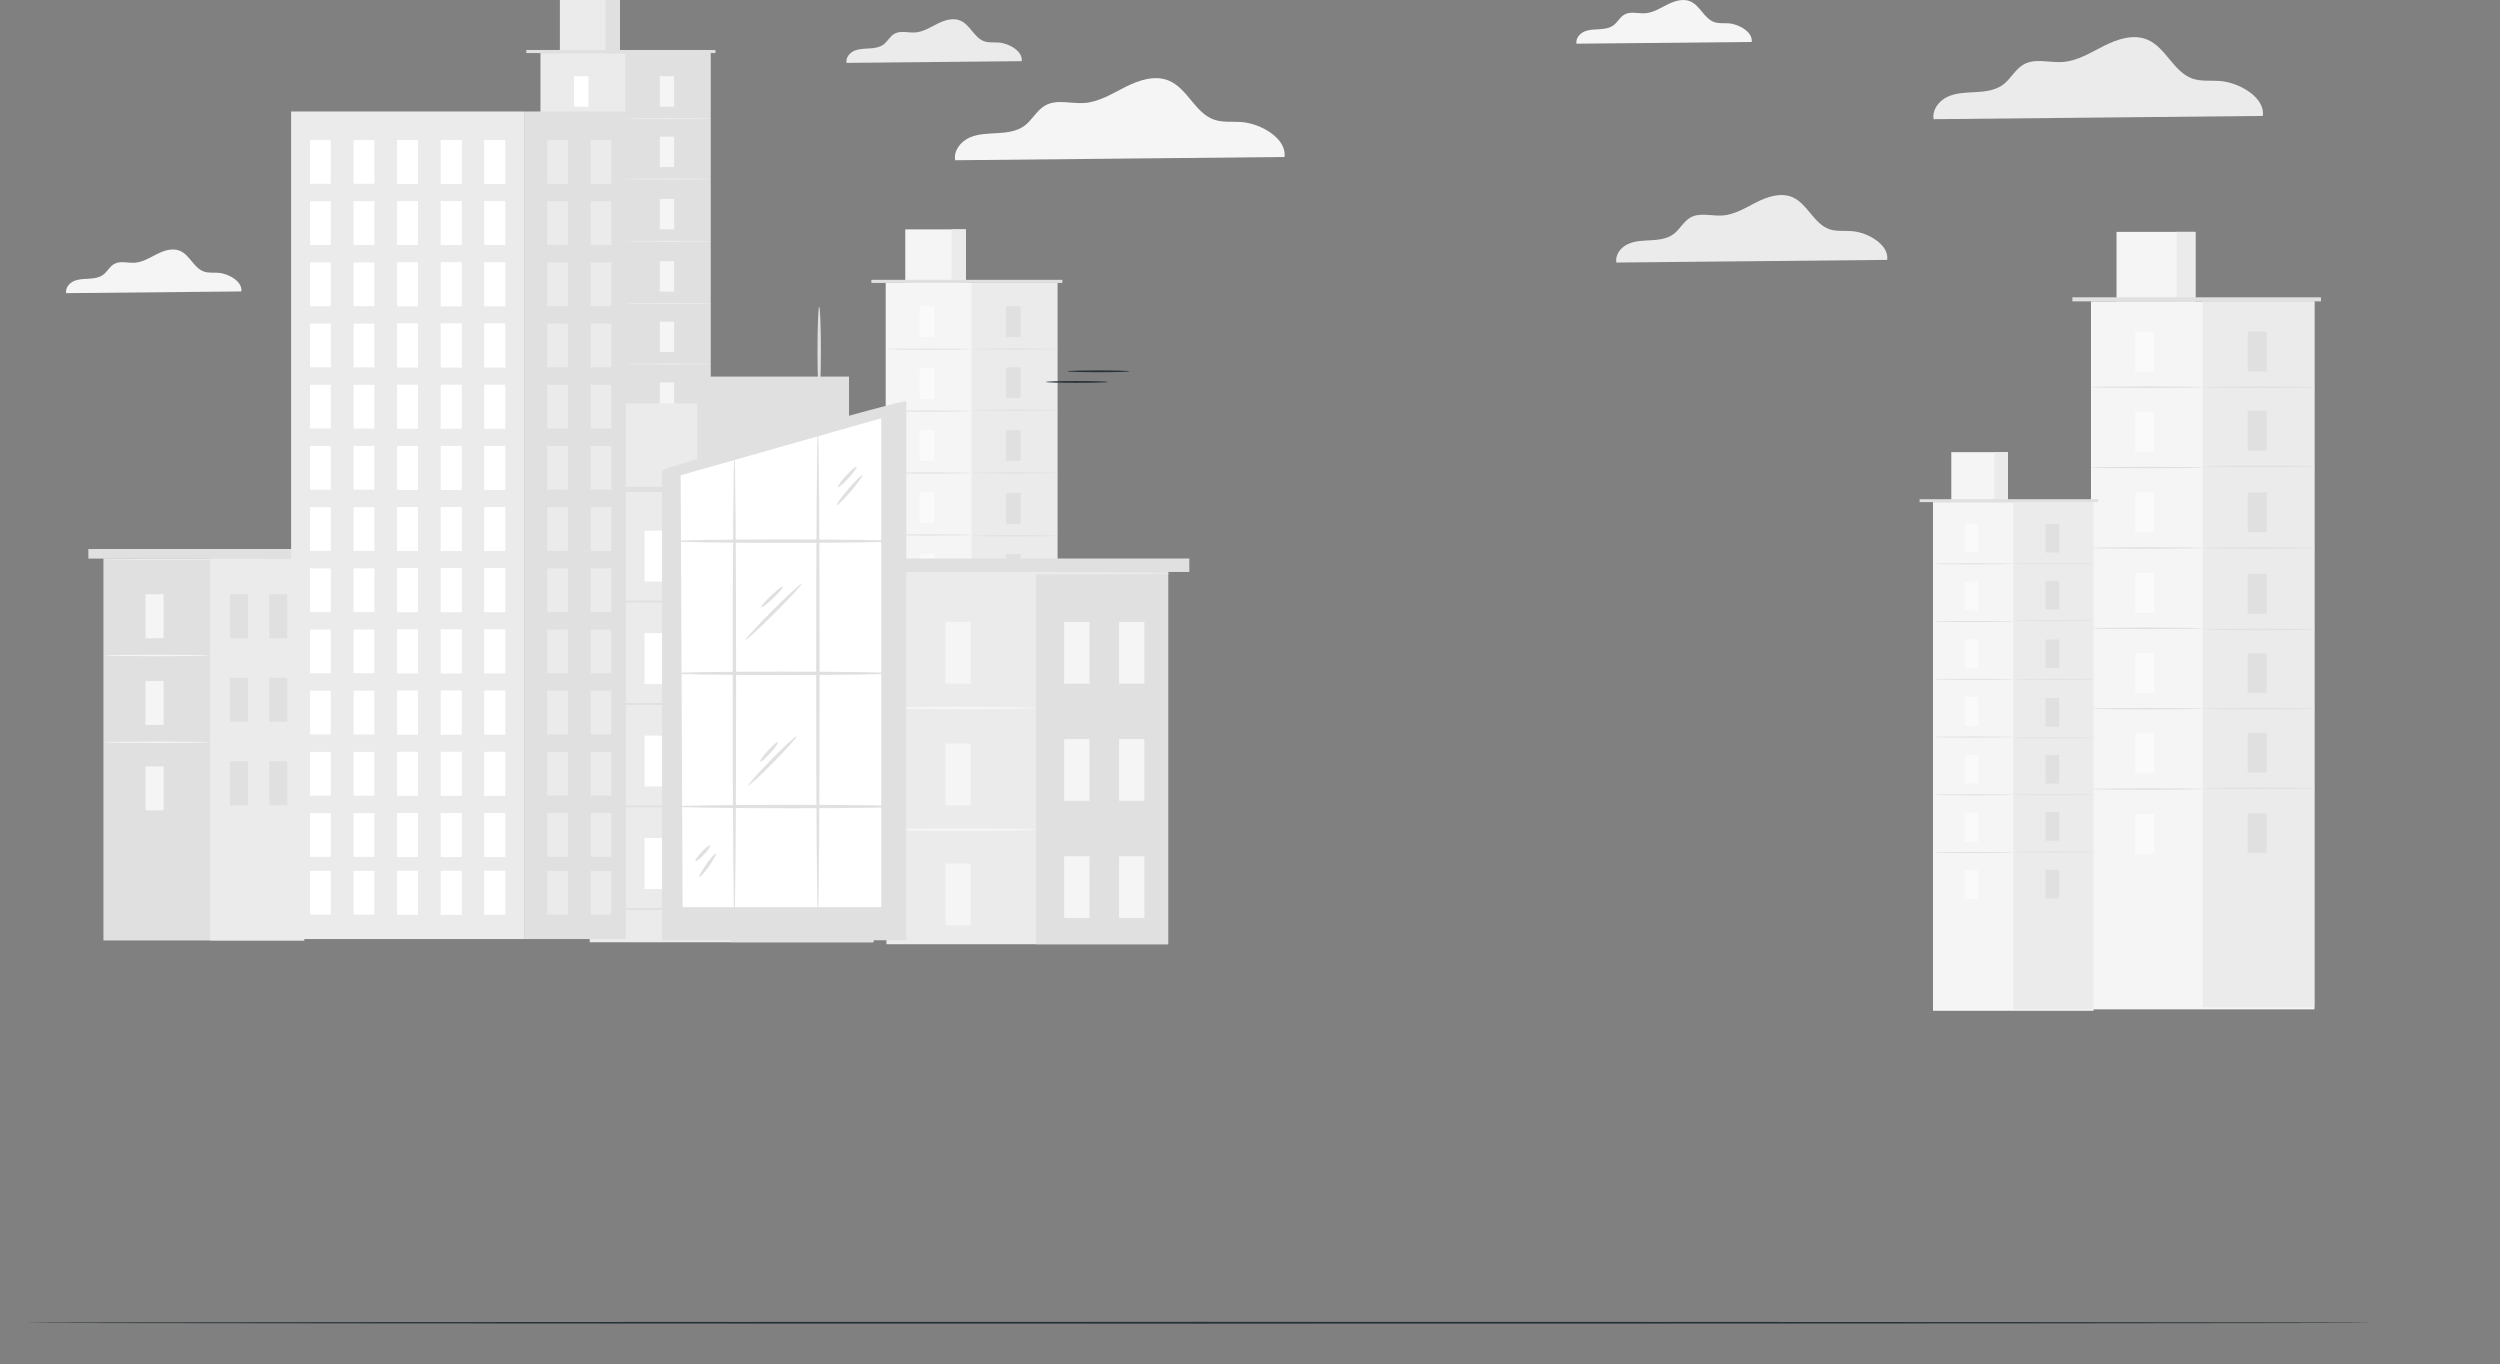 <?xml version="1.0" encoding="UTF-8"?> <svg xmlns="http://www.w3.org/2000/svg" viewBox="0 0 714.84 390.03"><rect x="0" y="0" width="714.84" height="390.03" fill="#808080" stroke="none"/><defs><style> .cls-1 { fill: #ebebeb; } .cls-2 { fill: #263238; } .cls-3 { fill: #fff; } .cls-4 { fill: #fafafa; } .cls-5 { fill: #f5f5f5; } .cls-6 { fill: #e0e0e0; } </style></defs><g id="Background_Complete" data-name="Background Complete"><path class="cls-1" d="M539.62,74.3c.59-4.3-5.48-7.84-10.05-8.21-2.18-.18-4.44.16-6.5-.56-4.47-1.56-6.25-7.33-10.61-9.17-3.26-1.37-7.01-.15-10.17,1.44-3.16,1.59-6.28,3.59-9.81,3.82-3.07.2-6.4-.94-9.09.56-2,1.12-3.05,3.42-4.9,4.78-1.8,1.33-4.16,1.61-6.4,1.74-2.24.12-4.56.14-6.6,1.08-2.04.93-3.73,3.09-3.3,5.29l77.42-.76Z"></path><path class="cls-5" d="M500.87,11.99c.38-2.78-3.55-5.07-6.5-5.31-1.41-.11-2.87.1-4.2-.36-2.89-1.01-4.04-4.74-6.86-5.93-2.11-.89-4.54-.1-6.58.93s-4.06,2.32-6.35,2.47c-1.99.13-4.14-.61-5.88.36-1.29.72-1.97,2.22-3.17,3.1-1.17.86-2.69,1.04-4.14,1.12-1.45.08-2.95.09-4.27.7-1.32.6-2.41,2-2.14,3.42l50.08-.49Z"></path><path class="cls-5" d="M69.01,83.32c.38-2.78-3.55-5.07-6.5-5.31-1.41-.11-2.87.1-4.2-.36-2.89-1.01-4.04-4.74-6.86-5.93-2.11-.89-4.54-.1-6.58.93s-4.06,2.32-6.35,2.47c-1.99.13-4.14-.61-5.88.36-1.29.72-1.97,2.22-3.17,3.1-1.17.86-2.69,1.04-4.14,1.12-1.45.08-2.95.09-4.27.7-1.32.6-2.41,2-2.14,3.42l50.08-.49Z"></path><path class="cls-1" d="M292.14,17.48c.38-2.78-3.55-5.07-6.5-5.31-1.41-.11-2.87.1-4.2-.36-2.89-1.01-4.04-4.74-6.86-5.93-2.11-.89-4.54-.1-6.58.93-2.04,1.03-4.06,2.32-6.35,2.47-1.99.13-4.14-.61-5.88.36-1.29.72-1.97,2.22-3.17,3.1-1.17.86-2.69,1.04-4.14,1.12-1.45.08-2.95.09-4.27.7-1.32.6-2.41,2-2.14,3.42l50.08-.49Z"></path><path class="cls-1" d="M647.02,33.14c.72-5.23-6.66-9.54-12.21-9.98-2.65-.21-5.39.19-7.9-.68-5.43-1.89-7.6-8.91-12.9-11.14-3.96-1.67-8.52-.18-12.36,1.75-3.84,1.93-7.64,4.37-11.93,4.64-3.73.24-7.79-1.15-11.05.68-2.43,1.36-3.71,4.16-5.95,5.82-2.19,1.62-5.06,1.96-7.78,2.11-2.72.15-5.54.18-8.02,1.31-2.48,1.14-4.53,3.76-4.02,6.43l94.12-.93Z"></path><path class="cls-5" d="M367.28,44.89c.72-5.23-6.67-9.54-12.22-9.99-2.65-.21-5.4.19-7.9-.68-5.43-1.89-7.6-8.91-12.91-11.15-3.96-1.67-8.53-.18-12.37,1.75-3.84,1.93-7.64,4.37-11.93,4.64-3.73.24-7.79-1.15-11.06.68-2.43,1.36-3.71,4.16-5.95,5.82-2.2,1.62-5.06,1.96-7.78,2.11-2.72.15-5.54.18-8.02,1.31-2.48,1.14-4.53,3.76-4.02,6.44l94.17-.93Z"></path><g><g><rect class="cls-1" x="154.54" y="15.17" width="48.61" height="127.65"></rect><rect class="cls-6" x="178.84" y="15.17" width="24.31" height="127.65"></rect><rect class="cls-1" x="160.09" y="0" width="17.17" height="15.17"></rect><rect class="cls-6" x="173.16" y="0" width="4.09" height="15.17"></rect><rect class="cls-6" x="150.49" y="14.29" width="54.09" height=".88"></rect><rect class="cls-3" x="164.13" y="21.79" width="4.11" height="8.7"></rect><path class="cls-6" d="M178.84,33.91c0,.09-5.44.17-12.15.17s-12.15-.07-12.15-.17,5.44-.17,12.15-.17,12.15.07,12.15.17Z"></path><g><rect class="cls-5" x="188.65" y="21.79" width="4.11" height="8.7"></rect><path class="cls-1" d="M203.36,33.91c0,.09-5.44.17-12.15.17s-12.15-.07-12.15-.17,5.44-.17,12.15-.17,12.15.07,12.15.17Z"></path></g><g><rect class="cls-5" x="188.65" y="39.07" width="4.11" height="8.7"></rect><path class="cls-1" d="M203.36,51.19c0,.09-5.44.17-12.15.17s-12.15-.07-12.15-.17,5.44-.17,12.15-.17,12.15.07,12.15.17Z"></path></g><g><rect class="cls-5" x="188.65" y="56.88" width="4.11" height="8.7"></rect><path class="cls-1" d="M203.36,69c0,.09-5.44.17-12.15.17s-12.15-.07-12.15-.17,5.44-.17,12.15-.17,12.15.07,12.15.17Z"></path></g><g><rect class="cls-5" x="188.65" y="74.68" width="4.11" height="8.7"></rect><path class="cls-1" d="M203.36,86.8c0,.09-5.44.17-12.15.17s-12.15-.07-12.15-.17,5.44-.17,12.15-.17,12.15.07,12.15.17Z"></path></g><g><rect class="cls-5" x="188.65" y="91.97" width="4.11" height="8.7"></rect><path class="cls-1" d="M203.36,104.09c0,.09-5.44.17-12.15.17s-12.15-.07-12.15-.17,5.44-.17,12.15-.17,12.15.07,12.15.17Z"></path></g><g><rect class="cls-5" x="188.65" y="109.34" width="4.11" height="8.7"></rect><rect class="cls-5" x="188.65" y="126.93" width="4.11" height="8.7"></rect><path class="cls-1" d="M203.36,121.46c0,.09-5.44.17-12.15.17s-12.15-.07-12.15-.17,5.44-.17,12.15-.17,12.15.07,12.15.17Z"></path></g><rect class="cls-3" x="164.13" y="39.34" width="4.11" height="8.7"></rect><path class="cls-6" d="M178.84,51.46c0,.09-5.44.17-12.15.17s-12.15-.07-12.15-.17,5.44-.17,12.15-.17,12.15.07,12.15.17Z"></path><rect class="cls-3" x="164.13" y="56.88" width="4.11" height="8.7"></rect><path class="cls-6" d="M178.84,69c0,.09-5.44.17-12.15.17s-12.15-.07-12.15-.17,5.44-.17,12.15-.17,12.15.07,12.15.17Z"></path><rect class="cls-3" x="164.13" y="74.43" width="4.11" height="8.7"></rect><path class="cls-6" d="M178.84,86.55c0,.09-5.44.17-12.15.17s-12.15-.07-12.15-.17,5.44-.17,12.15-.17,12.15.07,12.15.17Z"></path><rect class="cls-3" x="164.13" y="91.97" width="4.11" height="8.7"></rect><path class="cls-6" d="M178.84,104.09c0,.09-5.44.17-12.15.17s-12.15-.07-12.15-.17,5.44-.17,12.15-.17,12.15.07,12.15.17Z"></path><rect class="cls-3" x="164.13" y="109.52" width="4.11" height="8.7"></rect><path class="cls-6" d="M178.84,121.64c0,.09-5.44.17-12.15.17s-12.15-.07-12.15-.17,5.44-.17,12.15-.17,12.15.07,12.15.17Z"></path><rect class="cls-3" x="164.13" y="127.06" width="4.11" height="8.7"></rect></g><g><g><rect class="cls-6" x="29.58" y="159.63" width="57.4" height="109.28"></rect><rect class="cls-1" x="60.07" y="159.63" width="26.91" height="109.28"></rect></g><g><rect class="cls-5" x="41.62" y="169.91" width="5.16" height="12.58"></rect><rect class="cls-5" x="41.62" y="219.14" width="5.16" height="12.58"></rect><path class="cls-5" d="M60.07,187.43c0,.11-6.83.2-15.24.2s-15.24-.09-15.24-.2,6.82-.2,15.24-.2,15.24.09,15.24.2Z"></path></g><g><rect class="cls-5" x="41.62" y="194.71" width="5.16" height="12.58"></rect><path class="cls-5" d="M60.07,212.23c0,.11-6.83.2-15.24.2s-15.24-.09-15.24-.2,6.82-.2,15.24-.2,15.24.09,15.24.2Z"></path></g><rect class="cls-6" x="65.78" y="169.91" width="5.16" height="12.58"></rect><rect class="cls-6" x="76.98" y="169.91" width="5.16" height="12.58"></rect><rect class="cls-6" x="65.78" y="193.78" width="5.16" height="12.58"></rect><rect class="cls-6" x="76.98" y="193.78" width="5.16" height="12.58"></rect><rect class="cls-6" x="65.78" y="217.65" width="5.16" height="12.58"></rect><rect class="cls-6" x="76.98" y="217.65" width="5.16" height="12.58"></rect><rect class="cls-6" x="25.27" y="156.98" width="66.03" height="2.74"></rect><path class="cls-1" d="M87.38,159.98c0,.11-12.83.2-28.65.2s-28.65-.09-28.65-.2,12.83-.2,28.65-.2,28.65.09,28.65.2Z"></path></g><g><rect class="cls-5" x="253.25" y="80.9" width="49.08" height="156.04"></rect><rect class="cls-1" x="277.79" y="80.9" width="24.54" height="155.61"></rect><rect class="cls-5" x="258.85" y="65.59" width="17.33" height="15.32"></rect><rect class="cls-1" x="272.05" y="65.59" width="4.13" height="15.32"></rect><polyline class="cls-6" points="249.16 80.9 249.16 80.01 303.76 80.01 303.76 80.9"></polyline><rect class="cls-4" x="262.94" y="87.59" width="4.15" height="8.79"></rect><path class="cls-6" d="M277.79,99.82c0,.09-5.49.17-12.27.17s-12.27-.07-12.27-.17,5.49-.17,12.27-.17,12.27.08,12.27.17Z"></path><g><rect class="cls-6" x="287.69" y="87.59" width="4.15" height="8.79"></rect><path class="cls-6" d="M302.54,99.82c0,.09-5.49.17-12.27.17s-12.27-.07-12.27-.17,5.49-.17,12.27-.17,12.27.08,12.27.17Z"></path></g><g><rect class="cls-6" x="287.69" y="105.03" width="4.15" height="8.79"></rect><path class="cls-6" d="M302.54,117.27c0,.09-5.49.17-12.27.17s-12.27-.08-12.27-.17,5.49-.17,12.27-.17,12.27.08,12.27.17Z"></path></g><g><rect class="cls-6" x="287.69" y="123.01" width="4.15" height="8.79"></rect><path class="cls-6" d="M302.54,135.24c0,.09-5.49.17-12.27.17s-12.27-.08-12.27-.17,5.49-.17,12.27-.17,12.27.07,12.27.17Z"></path></g><g><rect class="cls-6" x="287.69" y="140.98" width="4.15" height="8.79"></rect><path class="cls-6" d="M302.54,153.22c0,.09-5.49.17-12.27.17s-12.27-.08-12.27-.17,5.49-.17,12.27-.17,12.27.08,12.27.17Z"></path></g><g><rect class="cls-6" x="287.69" y="158.44" width="4.15" height="8.79"></rect><path class="cls-6" d="M302.54,170.67c0,.09-5.49.17-12.27.17s-12.27-.08-12.27-.17,5.49-.17,12.27-.17,12.27.08,12.27.17Z"></path></g><g><rect class="cls-6" x="287.69" y="175.97" width="4.15" height="8.79"></rect><rect class="cls-6" x="287.69" y="193.73" width="4.15" height="8.79"></rect><path class="cls-6" d="M302.54,188.2c0,.09-5.49.17-12.27.17s-12.27-.08-12.27-.17,5.49-.17,12.27-.17,12.27.08,12.27.17Z"></path></g><rect class="cls-4" x="262.94" y="105.3" width="4.15" height="8.79"></rect><path class="cls-6" d="M277.79,117.54c0,.09-5.49.17-12.27.17s-12.27-.07-12.27-.17,5.49-.17,12.27-.17,12.27.08,12.27.17Z"></path><rect class="cls-4" x="262.94" y="123.01" width="4.15" height="8.79"></rect><path class="cls-6" d="M277.79,135.25c0,.09-5.49.17-12.27.17s-12.27-.08-12.27-.17,5.49-.17,12.27-.17,12.27.08,12.27.17Z"></path><rect class="cls-4" x="262.94" y="140.73" width="4.15" height="8.79"></rect><path class="cls-6" d="M277.79,152.96c0,.09-5.49.17-12.27.17s-12.27-.07-12.27-.17,5.49-.17,12.27-.17,12.27.08,12.27.17Z"></path><rect class="cls-4" x="262.94" y="158.44" width="4.15" height="8.79"></rect><path class="cls-6" d="M277.79,170.67c0,.09-5.49.17-12.27.17s-12.27-.08-12.27-.17,5.49-.17,12.27-.17,12.27.08,12.27.17Z"></path><rect class="cls-4" x="262.94" y="176.15" width="4.15" height="8.79"></rect><path class="cls-6" d="M277.79,188.39c0,.09-5.49.17-12.27.17s-12.27-.08-12.27-.17,5.49-.17,12.27-.17,12.27.08,12.27.17Z"></path><rect class="cls-4" x="262.94" y="193.86" width="4.15" height="8.79"></rect></g><g><g><rect class="cls-1" x="253.46" y="163.41" width="80.55" height="106.58"></rect><rect class="cls-6" x="296.25" y="163.41" width="37.77" height="106.58"></rect></g><g><rect class="cls-5" x="270.35" y="177.84" width="7.24" height="17.65"></rect><rect class="cls-5" x="270.35" y="246.92" width="7.24" height="17.65"></rect><path class="cls-5" d="M296.25,202.42c0,.2-9.58.36-21.39.36s-21.39-.16-21.39-.36,9.58-.36,21.39-.36,21.39.16,21.39.36Z"></path></g><g><rect class="cls-5" x="270.35" y="212.64" width="7.24" height="17.65"></rect><path class="cls-5" d="M296.25,237.22c0,.2-9.58.36-21.39.36s-21.39-.16-21.39-.36,9.58-.36,21.39-.36,21.39.16,21.39.36Z"></path></g><rect class="cls-5" x="304.27" y="177.84" width="7.24" height="17.65"></rect><rect class="cls-5" x="319.98" y="177.84" width="7.24" height="17.65"></rect><rect class="cls-5" x="304.27" y="211.33" width="7.24" height="17.65"></rect><rect class="cls-5" x="319.98" y="211.33" width="7.24" height="17.65"></rect><rect class="cls-5" x="304.27" y="244.83" width="7.24" height="17.65"></rect><rect class="cls-5" x="319.98" y="244.83" width="7.24" height="17.65"></rect><rect class="cls-6" x="247.41" y="159.7" width="92.66" height="3.84"></rect><path class="cls-1" d="M334.57,163.9c0,.2-18,.36-40.21.36s-40.21-.16-40.21-.36,18-.36,40.21-.36,40.21.16,40.21.36Z"></path></g><g><polygon class="cls-1" points="249.8 269.42 168.61 269.42 168.26 140.69 249.45 140.69 249.8 269.42"></polygon><rect class="cls-6" x="208.85" y="140.69" width="40.59" height="128.73"></rect><rect class="cls-1" x="177.53" y="115.35" width="28.67" height="25.34"></rect><rect class="cls-6" x="199.37" y="115.35" width="6.83" height="25.34"></rect><rect class="cls-6" x="161.49" y="139.21" width="90.33" height="1.48"></rect><rect class="cls-3" x="184.29" y="151.74" width="6.87" height="14.54"></rect><path class="cls-6" d="M208.85,171.99c0,.15-9.09.28-20.3.28s-20.3-.12-20.3-.28,9.09-.28,20.3-.28,20.3.12,20.3.28Z"></path><g><rect class="cls-5" x="225.23" y="151.74" width="6.87" height="14.54"></rect><path class="cls-1" d="M249.8,171.99c0,.15-9.09.28-20.3.28s-20.3-.12-20.3-.28,9.09-.28,20.3-.28,20.3.12,20.3.28Z"></path></g><g><rect class="cls-5" x="225.23" y="180.61" width="6.87" height="14.54"></rect><path class="cls-1" d="M249.8,200.85c0,.15-9.09.28-20.3.28s-20.3-.12-20.3-.28,9.09-.28,20.3-.28,20.3.12,20.3.28Z"></path></g><g><rect class="cls-5" x="225.23" y="210.34" width="6.87" height="14.54"></rect><path class="cls-1" d="M249.8,230.58c0,.15-9.09.28-20.3.28s-20.3-.12-20.3-.28,9.09-.28,20.3-.28,20.3.12,20.3.28Z"></path></g><g><rect class="cls-5" x="225.23" y="240.07" width="6.87" height="14.54"></rect><path class="cls-1" d="M249.8,260.32c0,.15-9.09.28-20.3.28s-20.3-.12-20.3-.28,9.09-.28,20.3-.28,20.3.12,20.3.28Z"></path></g><rect class="cls-3" x="184.29" y="181.05" width="6.87" height="14.54"></rect><path class="cls-6" d="M208.85,201.29c0,.15-9.09.28-20.3.28s-20.3-.12-20.3-.28,9.09-.28,20.3-.28,20.3.12,20.3.28Z"></path><rect class="cls-3" x="184.29" y="210.35" width="6.87" height="14.54"></rect><path class="cls-6" d="M208.85,230.59c0,.15-9.09.28-20.3.28s-20.3-.12-20.3-.28,9.09-.28,20.3-.28,20.3.12,20.3.28Z"></path><rect class="cls-3" x="184.29" y="239.65" width="6.87" height="14.54"></rect><path class="cls-6" d="M208.85,259.9c0,.15-9.09.28-20.3.28s-20.3-.12-20.3-.28,9.09-.28,20.3-.28,20.3.12,20.3.28Z"></path></g></g><g><g><rect class="cls-1" x="83.24" y="31.88" width="66.61" height="236.63"></rect><g><rect class="cls-3" x="88.65" y="40.05" width="5.93" height="12.51"></rect><rect class="cls-3" x="101.11" y="40.05" width="5.93" height="12.51"></rect><rect class="cls-3" x="113.58" y="40.05" width="5.93" height="12.51"></rect><rect class="cls-3" x="126.05" y="40.05" width="5.93" height="12.51"></rect><rect class="cls-3" x="138.51" y="40.05" width="5.93" height="12.51"></rect><rect class="cls-3" x="88.65" y="57.54" width="5.93" height="12.51"></rect><rect class="cls-3" x="101.11" y="57.54" width="5.93" height="12.51"></rect><rect class="cls-3" x="113.58" y="57.54" width="5.93" height="12.51"></rect><rect class="cls-3" x="126.05" y="57.54" width="5.93" height="12.51"></rect><rect class="cls-3" x="138.51" y="57.54" width="5.93" height="12.51"></rect><rect class="cls-3" x="88.65" y="75.04" width="5.93" height="12.51"></rect><rect class="cls-3" x="101.11" y="75.04" width="5.93" height="12.51"></rect><rect class="cls-3" x="113.58" y="75.04" width="5.93" height="12.51"></rect><rect class="cls-3" x="126.05" y="75.04" width="5.93" height="12.51"></rect><rect class="cls-3" x="138.51" y="75.04" width="5.93" height="12.51"></rect><rect class="cls-3" x="88.65" y="92.53" width="5.93" height="12.51"></rect><rect class="cls-3" x="101.11" y="92.53" width="5.93" height="12.51"></rect><rect class="cls-3" x="113.58" y="92.53" width="5.93" height="12.51"></rect><rect class="cls-3" x="126.05" y="92.53" width="5.93" height="12.51"></rect><rect class="cls-3" x="138.51" y="92.53" width="5.93" height="12.51"></rect><rect class="cls-3" x="88.65" y="110.03" width="5.93" height="12.51"></rect><rect class="cls-3" x="101.11" y="110.03" width="5.93" height="12.51"></rect><rect class="cls-3" x="113.58" y="110.03" width="5.93" height="12.51"></rect><rect class="cls-3" x="126.05" y="110.03" width="5.93" height="12.51"></rect><rect class="cls-3" x="138.51" y="110.03" width="5.93" height="12.51"></rect><rect class="cls-3" x="88.65" y="127.52" width="5.93" height="12.51"></rect><rect class="cls-3" x="101.11" y="127.52" width="5.93" height="12.51"></rect><rect class="cls-3" x="113.58" y="127.52" width="5.93" height="12.51"></rect><rect class="cls-3" x="126.05" y="127.52" width="5.93" height="12.51"></rect><rect class="cls-3" x="138.51" y="127.52" width="5.93" height="12.51"></rect><rect class="cls-3" x="88.65" y="145.01" width="5.93" height="12.51"></rect><rect class="cls-3" x="101.11" y="145.01" width="5.93" height="12.51"></rect><rect class="cls-3" x="113.58" y="145.01" width="5.93" height="12.51"></rect><rect class="cls-3" x="126.05" y="145.01" width="5.93" height="12.51"></rect><rect class="cls-3" x="138.51" y="145.01" width="5.93" height="12.51"></rect><rect class="cls-3" x="88.65" y="162.51" width="5.93" height="12.51"></rect><rect class="cls-3" x="101.11" y="162.51" width="5.93" height="12.51"></rect><rect class="cls-3" x="113.58" y="162.51" width="5.93" height="12.51"></rect><rect class="cls-3" x="126.05" y="162.51" width="5.93" height="12.51"></rect><rect class="cls-3" x="138.51" y="162.51" width="5.93" height="12.51"></rect><rect class="cls-3" x="88.65" y="180" width="5.93" height="12.51"></rect><rect class="cls-3" x="101.11" y="180" width="5.93" height="12.51"></rect><rect class="cls-3" x="113.58" y="180" width="5.93" height="12.51"></rect><rect class="cls-3" x="126.05" y="180" width="5.93" height="12.51"></rect><rect class="cls-3" x="138.51" y="180" width="5.93" height="12.51"></rect><rect class="cls-3" x="88.65" y="197.5" width="5.93" height="12.51"></rect><rect class="cls-3" x="101.11" y="197.5" width="5.93" height="12.51"></rect><rect class="cls-3" x="113.58" y="197.5" width="5.93" height="12.51"></rect><rect class="cls-3" x="126.05" y="197.5" width="5.93" height="12.51"></rect><rect class="cls-3" x="138.51" y="197.5" width="5.93" height="12.51"></rect><rect class="cls-3" x="88.65" y="214.99" width="5.93" height="12.51"></rect><rect class="cls-3" x="101.11" y="214.99" width="5.93" height="12.51"></rect><rect class="cls-3" x="113.58" y="214.99" width="5.93" height="12.51"></rect><rect class="cls-3" x="126.05" y="214.99" width="5.93" height="12.51"></rect><rect class="cls-3" x="138.51" y="214.99" width="5.93" height="12.51"></rect><rect class="cls-3" x="88.65" y="232.49" width="5.93" height="12.51"></rect><rect class="cls-3" x="101.11" y="232.49" width="5.93" height="12.51"></rect><rect class="cls-3" x="113.58" y="232.49" width="5.93" height="12.51"></rect><rect class="cls-3" x="126.05" y="232.49" width="5.93" height="12.51"></rect><rect class="cls-3" x="138.51" y="232.49" width="5.93" height="12.51"></rect><rect class="cls-3" x="88.65" y="249.01" width="5.93" height="12.51"></rect><rect class="cls-3" x="101.11" y="249.01" width="5.93" height="12.51"></rect><rect class="cls-3" x="113.58" y="249.01" width="5.93" height="12.51"></rect><rect class="cls-3" x="126.05" y="249.01" width="5.93" height="12.51"></rect><rect class="cls-3" x="138.51" y="249.01" width="5.93" height="12.51"></rect></g><rect class="cls-6" x="149.85" y="31.88" width="29.1" height="236.63"></rect></g><rect class="cls-3" x="113.58" y="40.05" width="5.93" height="12.51"></rect><rect class="cls-3" x="126.05" y="40.05" width="5.93" height="12.51"></rect><rect class="cls-3" x="138.51" y="40.05" width="5.93" height="12.51"></rect><rect class="cls-3" x="113.58" y="57.54" width="5.93" height="12.51"></rect><rect class="cls-3" x="126.05" y="57.54" width="5.93" height="12.51"></rect><rect class="cls-3" x="138.51" y="57.54" width="5.93" height="12.51"></rect><rect class="cls-3" x="113.58" y="75.04" width="5.93" height="12.51"></rect><rect class="cls-3" x="126.05" y="75.04" width="5.93" height="12.51"></rect><rect class="cls-3" x="138.51" y="75.04" width="5.93" height="12.51"></rect><rect class="cls-3" x="113.58" y="92.53" width="5.93" height="12.51"></rect><rect class="cls-3" x="126.05" y="92.53" width="5.93" height="12.51"></rect><rect class="cls-3" x="138.51" y="92.53" width="5.93" height="12.51"></rect><rect class="cls-3" x="113.58" y="110.03" width="5.93" height="12.51"></rect><rect class="cls-3" x="126.05" y="110.03" width="5.93" height="12.51"></rect><rect class="cls-3" x="138.51" y="110.03" width="5.93" height="12.51"></rect><rect class="cls-3" x="113.58" y="127.52" width="5.93" height="12.51"></rect><rect class="cls-3" x="126.05" y="127.52" width="5.93" height="12.51"></rect><rect class="cls-3" x="138.51" y="127.52" width="5.93" height="12.51"></rect><rect class="cls-3" x="113.58" y="145.01" width="5.93" height="12.51"></rect><rect class="cls-3" x="126.05" y="145.01" width="5.93" height="12.51"></rect><rect class="cls-3" x="138.51" y="145.01" width="5.93" height="12.51"></rect><rect class="cls-3" x="113.58" y="162.51" width="5.93" height="12.51"></rect><rect class="cls-3" x="126.05" y="162.51" width="5.93" height="12.51"></rect><rect class="cls-3" x="138.51" y="162.51" width="5.93" height="12.51"></rect><rect class="cls-3" x="113.58" y="180" width="5.93" height="12.51"></rect><rect class="cls-3" x="126.05" y="180" width="5.93" height="12.51"></rect><rect class="cls-3" x="138.51" y="180" width="5.93" height="12.51"></rect><rect class="cls-3" x="113.58" y="197.5" width="5.93" height="12.51"></rect><rect class="cls-3" x="126.05" y="197.5" width="5.93" height="12.51"></rect><rect class="cls-3" x="138.51" y="197.5" width="5.93" height="12.51"></rect><rect class="cls-3" x="113.58" y="214.99" width="5.93" height="12.51"></rect><rect class="cls-3" x="126.05" y="214.99" width="5.93" height="12.51"></rect><rect class="cls-3" x="138.51" y="214.99" width="5.93" height="12.51"></rect><rect class="cls-3" x="113.58" y="232.49" width="5.93" height="12.51"></rect><rect class="cls-3" x="126.05" y="232.49" width="5.93" height="12.51"></rect><rect class="cls-3" x="138.51" y="232.49" width="5.93" height="12.51"></rect><rect class="cls-3" x="113.58" y="249.01" width="5.93" height="12.51"></rect><rect class="cls-3" x="126.05" y="249.01" width="5.93" height="12.51"></rect><rect class="cls-3" x="138.51" y="249.01" width="5.93" height="12.51"></rect><rect class="cls-1" x="156.44" y="40.05" width="5.93" height="12.51"></rect><rect class="cls-1" x="168.9" y="40.05" width="5.93" height="12.51"></rect><rect class="cls-1" x="156.44" y="57.54" width="5.93" height="12.51"></rect><rect class="cls-1" x="168.9" y="57.54" width="5.93" height="12.51"></rect><rect class="cls-1" x="156.44" y="75.04" width="5.93" height="12.51"></rect><rect class="cls-1" x="168.9" y="75.04" width="5.93" height="12.51"></rect><rect class="cls-1" x="156.44" y="92.53" width="5.93" height="12.51"></rect><rect class="cls-1" x="168.9" y="92.53" width="5.93" height="12.51"></rect><rect class="cls-1" x="156.44" y="110.03" width="5.93" height="12.51"></rect><rect class="cls-1" x="168.9" y="110.03" width="5.93" height="12.51"></rect><rect class="cls-1" x="156.44" y="127.52" width="5.93" height="12.51"></rect><rect class="cls-1" x="168.9" y="127.52" width="5.93" height="12.51"></rect><rect class="cls-1" x="156.44" y="145.01" width="5.93" height="12.51"></rect><rect class="cls-1" x="168.9" y="145.01" width="5.93" height="12.51"></rect><rect class="cls-1" x="156.44" y="162.51" width="5.93" height="12.51"></rect><rect class="cls-1" x="168.9" y="162.51" width="5.93" height="12.51"></rect><rect class="cls-1" x="156.44" y="180" width="5.93" height="12.51"></rect><rect class="cls-1" x="168.9" y="180" width="5.93" height="12.51"></rect><rect class="cls-1" x="156.44" y="197.5" width="5.93" height="12.51"></rect><rect class="cls-1" x="168.9" y="197.5" width="5.93" height="12.51"></rect><rect class="cls-1" x="156.44" y="214.99" width="5.93" height="12.51"></rect><rect class="cls-1" x="168.9" y="214.99" width="5.93" height="12.51"></rect><rect class="cls-1" x="156.44" y="232.49" width="5.93" height="12.51"></rect><rect class="cls-1" x="168.9" y="232.49" width="5.93" height="12.51"></rect><rect class="cls-1" x="156.44" y="249.01" width="5.93" height="12.51"></rect><rect class="cls-1" x="168.9" y="249.01" width="5.93" height="12.51"></rect></g><g><path class="cls-6" d="M234.24,87.75c.27,0,.49,5.61.49,12.52s-.22,12.52-.49,12.52-.49-5.6-.49-12.52.22-12.52.49-12.52Z"></path><polygon class="cls-6" points="259.14 114.73 189.31 134.55 189.31 268.85 259.14 268.85 259.14 114.73"></polygon><polygon class="cls-6" points="199.78 131.51 199.78 107.69 242.77 107.69 242.77 119.3 199.78 131.51"></polygon><polygon class="cls-3" points="194.63 135.89 195.18 259.38 251.98 259.38 251.98 119.6 194.63 135.89"></polygon><path class="cls-6" d="M209.99,262.19c-.27,0-.49-29.63-.49-66.18s.22-66.18.49-66.18.49,29.63.49,66.18-.22,66.18-.49,66.18Z"></path><path class="cls-6" d="M233.86,262.19c-.27,0-.49-31.28-.49-69.87s.22-69.87.49-69.87.49,31.28.49,69.87-.22,69.87-.49,69.87Z"></path><path class="cls-6" d="M255.9,154.74c0,.27-14.14.49-31.59.49s-31.59-.22-31.59-.49,14.14-.49,31.59-.49,31.59.22,31.59.49Z"></path><path class="cls-6" d="M255.31,192.53c0,.27-14.14.49-31.59.49s-31.59-.22-31.59-.49,14.14-.49,31.59-.49,31.59.22,31.59.49Z"></path><path class="cls-6" d="M258.86,230.62c0,.27-14.67.49-32.77.49s-32.77-.22-32.77-.49,14.67-.49,32.77-.49,32.77.22,32.77.49Z"></path><path class="cls-6" d="M258.87,114.73c.07.26-15.38,4.87-34.52,10.3-19.14,5.43-34.71,9.62-34.79,9.37-.07-.26,15.38-4.87,34.52-10.31,19.13-5.43,34.71-9.62,34.78-9.36Z"></path><path class="cls-6" d="M213.18,182.96c-.19-.19,3.24-3.93,7.67-8.36,4.43-4.43,8.17-7.86,8.36-7.67.19.19-3.24,3.93-7.67,8.36-4.43,4.43-8.17,7.86-8.36,7.67Z"></path><path class="cls-6" d="M223.85,167.76c.19.2-1.05,1.67-2.76,3.3-1.71,1.63-3.25,2.79-3.44,2.59-.19-.2,1.05-1.67,2.76-3.3,1.71-1.63,3.25-2.79,3.44-2.59Z"></path><path class="cls-6" d="M227.79,210.52c.19.19-2.74,3.49-6.55,7.37-3.81,3.88-7.05,6.87-7.25,6.68-.19-.19,2.74-3.49,6.55-7.37,3.81-3.88,7.05-6.87,7.25-6.68Z"></path><path class="cls-6" d="M222.43,212.19c.2.18-.77,1.58-2.17,3.13-1.4,1.55-2.7,2.66-2.9,2.48-.2-.18.77-1.58,2.17-3.14,1.4-1.55,2.7-2.66,2.9-2.48Z"></path><path class="cls-6" d="M246.55,135.91c.21.18-1.25,2.22-3.26,4.56-2,2.34-3.79,4.1-4,3.93-.21-.18,1.25-2.22,3.26-4.56,2-2.34,3.79-4.1,4-3.93Z"></path><path class="cls-6" d="M244.93,133.43c.2.18-.84,1.65-2.31,3.28-1.48,1.63-2.84,2.8-3.04,2.62-.2-.18.84-1.65,2.31-3.28,1.48-1.63,2.84-2.8,3.04-2.62Z"></path><path class="cls-6" d="M204.74,244c.22.16-.67,1.79-1.99,3.66-1.32,1.86-2.57,3.25-2.79,3.09-.22-.16.67-1.79,1.99-3.66,1.32-1.86,2.57-3.25,2.79-3.09Z"></path><path class="cls-6" d="M203.05,241.75c.2.18-.59,1.34-1.75,2.58-1.17,1.24-2.27,2.1-2.47,1.92-.2-.18.59-1.34,1.75-2.58,1.16-1.24,2.27-2.1,2.47-1.92Z"></path></g><g><g><rect class="cls-5" x="597.89" y="86.17" width="63.88" height="202.44"></rect><rect class="cls-1" x="629.83" y="86.17" width="31.94" height="201.88"></rect><rect class="cls-5" x="605.19" y="66.3" width="22.56" height="19.87"></rect><rect class="cls-1" x="622.37" y="66.3" width="5.38" height="19.87"></rect><polyline class="cls-6" points="592.57 86.17 592.57 85.01 663.64 85.01 663.64 86.17"></polyline><rect class="cls-4" x="610.5" y="94.84" width="5.41" height="11.4"></rect><path class="cls-6" d="M629.83,110.71c0,.12-7.15.22-15.97.22s-15.97-.1-15.97-.22,7.15-.22,15.97-.22,15.97.1,15.97.22Z"></path><g><rect class="cls-6" x="642.72" y="94.84" width="5.41" height="11.4"></rect><path class="cls-6" d="M662.05,110.71c0,.12-7.15.22-15.97.22s-15.97-.1-15.97-.22,7.15-.22,15.97-.22,15.97.1,15.97.22Z"></path></g><g><rect class="cls-6" x="642.72" y="117.47" width="5.41" height="11.4"></rect><path class="cls-6" d="M662.05,133.35c0,.12-7.15.22-15.97.22s-15.97-.1-15.97-.22,7.15-.22,15.97-.22,15.97.1,15.97.22Z"></path></g><g><rect class="cls-6" x="642.72" y="140.79" width="5.41" height="11.4"></rect><path class="cls-6" d="M662.05,156.67c0,.12-7.15.22-15.97.22s-15.97-.1-15.97-.22,7.15-.22,15.97-.22,15.97.1,15.97.22Z"></path></g><g><rect class="cls-6" x="642.72" y="164.11" width="5.41" height="11.4"></rect><path class="cls-6" d="M662.05,179.98c0,.12-7.15.22-15.97.22s-15.97-.1-15.97-.22,7.15-.22,15.97-.22,15.97.1,15.97.22Z"></path></g><g><rect class="cls-6" x="642.72" y="186.76" width="5.41" height="11.4"></rect><path class="cls-6" d="M662.05,202.64c0,.12-7.15.22-15.97.22s-15.97-.1-15.97-.22,7.15-.22,15.97-.22,15.97.1,15.97.22Z"></path></g><g><rect class="cls-6" x="642.72" y="209.5" width="5.41" height="11.4"></rect><rect class="cls-6" x="642.72" y="232.54" width="5.41" height="11.4"></rect><path class="cls-6" d="M662.05,225.38c0,.12-7.15.22-15.97.22s-15.97-.1-15.97-.22,7.15-.22,15.97-.22,15.97.1,15.97.22Z"></path></g><rect class="cls-4" x="610.5" y="117.82" width="5.41" height="11.4"></rect><path class="cls-6" d="M629.83,133.69c0,.12-7.15.22-15.97.22s-15.97-.1-15.97-.22,7.15-.22,15.97-.22,15.97.1,15.97.22Z"></path><rect class="cls-4" x="610.5" y="140.8" width="5.41" height="11.4"></rect><path class="cls-6" d="M629.83,156.67c0,.12-7.15.22-15.97.22s-15.97-.1-15.97-.22,7.15-.22,15.97-.22,15.97.1,15.97.22Z"></path><rect class="cls-4" x="610.5" y="163.78" width="5.41" height="11.4"></rect><path class="cls-6" d="M629.83,179.65c0,.12-7.15.22-15.97.22s-15.97-.1-15.97-.22,7.15-.22,15.97-.22,15.97.1,15.97.22Z"></path><rect class="cls-4" x="610.5" y="186.76" width="5.41" height="11.4"></rect><path class="cls-6" d="M629.83,202.64c0,.12-7.15.22-15.97.22s-15.97-.1-15.97-.22,7.15-.22,15.97-.22,15.97.1,15.97.22Z"></path><rect class="cls-4" x="610.5" y="209.74" width="5.41" height="11.4"></rect><path class="cls-6" d="M629.83,225.62c0,.12-7.15.22-15.97.22s-15.97-.1-15.97-.22,7.15-.22,15.97-.22,15.97.1,15.97.22Z"></path><rect class="cls-4" x="610.5" y="232.72" width="5.41" height="11.4"></rect></g><g><rect class="cls-5" x="552.71" y="143.57" width="45.9" height="145.45"></rect><rect class="cls-1" x="575.66" y="143.57" width="22.95" height="145.05"></rect><rect class="cls-5" x="557.95" y="129.29" width="16.21" height="14.28"></rect><rect class="cls-1" x="570.29" y="129.29" width="3.86" height="14.28"></rect><polyline class="cls-6" points="548.88 143.57 548.88 142.74 599.95 142.74 599.95 143.57"></polyline><rect class="cls-4" x="561.77" y="149.8" width="3.88" height="8.19"></rect><path class="cls-6" d="M575.66,161.21c0,.09-5.14.16-11.47.16s-11.47-.07-11.47-.16,5.14-.16,11.47-.16,11.47.07,11.47.16Z"></path><g><rect class="cls-6" x="584.91" y="149.8" width="3.88" height="8.19"></rect><path class="cls-6" d="M598.8,161.21c0,.09-5.14.16-11.47.16s-11.47-.07-11.47-.16,5.14-.16,11.47-.16,11.47.07,11.47.16Z"></path></g><g><rect class="cls-6" x="584.91" y="166.07" width="3.88" height="8.19"></rect><path class="cls-6" d="M598.8,177.47c0,.09-5.14.16-11.47.16s-11.47-.07-11.47-.16,5.14-.16,11.47-.16,11.47.07,11.47.16Z"></path></g><g><rect class="cls-6" x="584.91" y="182.82" width="3.88" height="8.19"></rect><path class="cls-6" d="M598.8,194.23c0,.09-5.14.16-11.47.16s-11.47-.07-11.47-.16,5.14-.16,11.47-.16,11.47.07,11.47.16Z"></path></g><g><rect class="cls-6" x="584.91" y="199.57" width="3.88" height="8.19"></rect><path class="cls-6" d="M598.8,210.98c0,.09-5.14.16-11.47.16s-11.47-.07-11.47-.16,5.14-.16,11.47-.16,11.47.07,11.47.16Z"></path></g><g><rect class="cls-6" x="584.91" y="215.85" width="3.88" height="8.19"></rect><path class="cls-6" d="M598.8,227.26c0,.09-5.14.16-11.47.16s-11.47-.07-11.47-.16,5.14-.16,11.47-.16,11.47.07,11.47.16Z"></path></g><g><rect class="cls-6" x="584.91" y="232.19" width="3.88" height="8.19"></rect><rect class="cls-6" x="584.91" y="248.75" width="3.88" height="8.19"></rect><path class="cls-6" d="M598.8,243.6c0,.09-5.14.16-11.47.16s-11.47-.07-11.47-.16,5.14-.16,11.47-.16,11.47.07,11.47.16Z"></path></g><rect class="cls-4" x="561.77" y="166.31" width="3.88" height="8.19"></rect><path class="cls-6" d="M575.66,177.72c0,.09-5.14.16-11.47.16s-11.47-.07-11.47-.16,5.14-.16,11.47-.16,11.47.07,11.47.16Z"></path><rect class="cls-4" x="561.77" y="182.83" width="3.88" height="8.19"></rect><path class="cls-6" d="M575.66,194.23c0,.09-5.14.16-11.47.16s-11.47-.07-11.47-.16,5.14-.16,11.47-.16,11.47.07,11.47.16Z"></path><rect class="cls-4" x="561.77" y="199.34" width="3.88" height="8.19"></rect><path class="cls-6" d="M575.66,210.74c0,.09-5.14.16-11.47.16s-11.47-.07-11.47-.16,5.14-.16,11.47-.16,11.47.07,11.47.16Z"></path><rect class="cls-4" x="561.77" y="215.85" width="3.88" height="8.19"></rect><path class="cls-6" d="M575.66,227.26c0,.09-5.14.16-11.47.16s-11.47-.07-11.47-.16,5.14-.16,11.47-.16,11.47.07,11.47.16Z"></path><rect class="cls-4" x="561.77" y="232.36" width="3.88" height="8.19"></rect><path class="cls-6" d="M575.66,243.77c0,.09-5.14.16-11.47.16s-11.47-.07-11.47-.16,5.14-.16,11.47-.16,11.47.07,11.47.16Z"></path><rect class="cls-4" x="561.77" y="248.87" width="3.88" height="8.19"></rect></g></g></g><g id="Floor"><path class="cls-2" d="M678.72,378.22c0,.14-150.35.26-335.77.26s-335.8-.12-335.8-.26,150.32-.26,335.8-.26,335.77.12,335.77.26Z"></path></g><g id="Lines"><g><path class="cls-2" d="M322.94,106.17c0,.14-3.97.26-8.87.26s-8.88-.12-8.88-.26,3.97-.26,8.88-.26,8.87.12,8.87.26Z"></path><path class="cls-2" d="M316.8,109.21c0,.14-3.97.26-8.87.26s-8.88-.12-8.88-.26,3.97-.26,8.88-.26,8.87.12,8.87.26Z"></path></g></g></svg> 